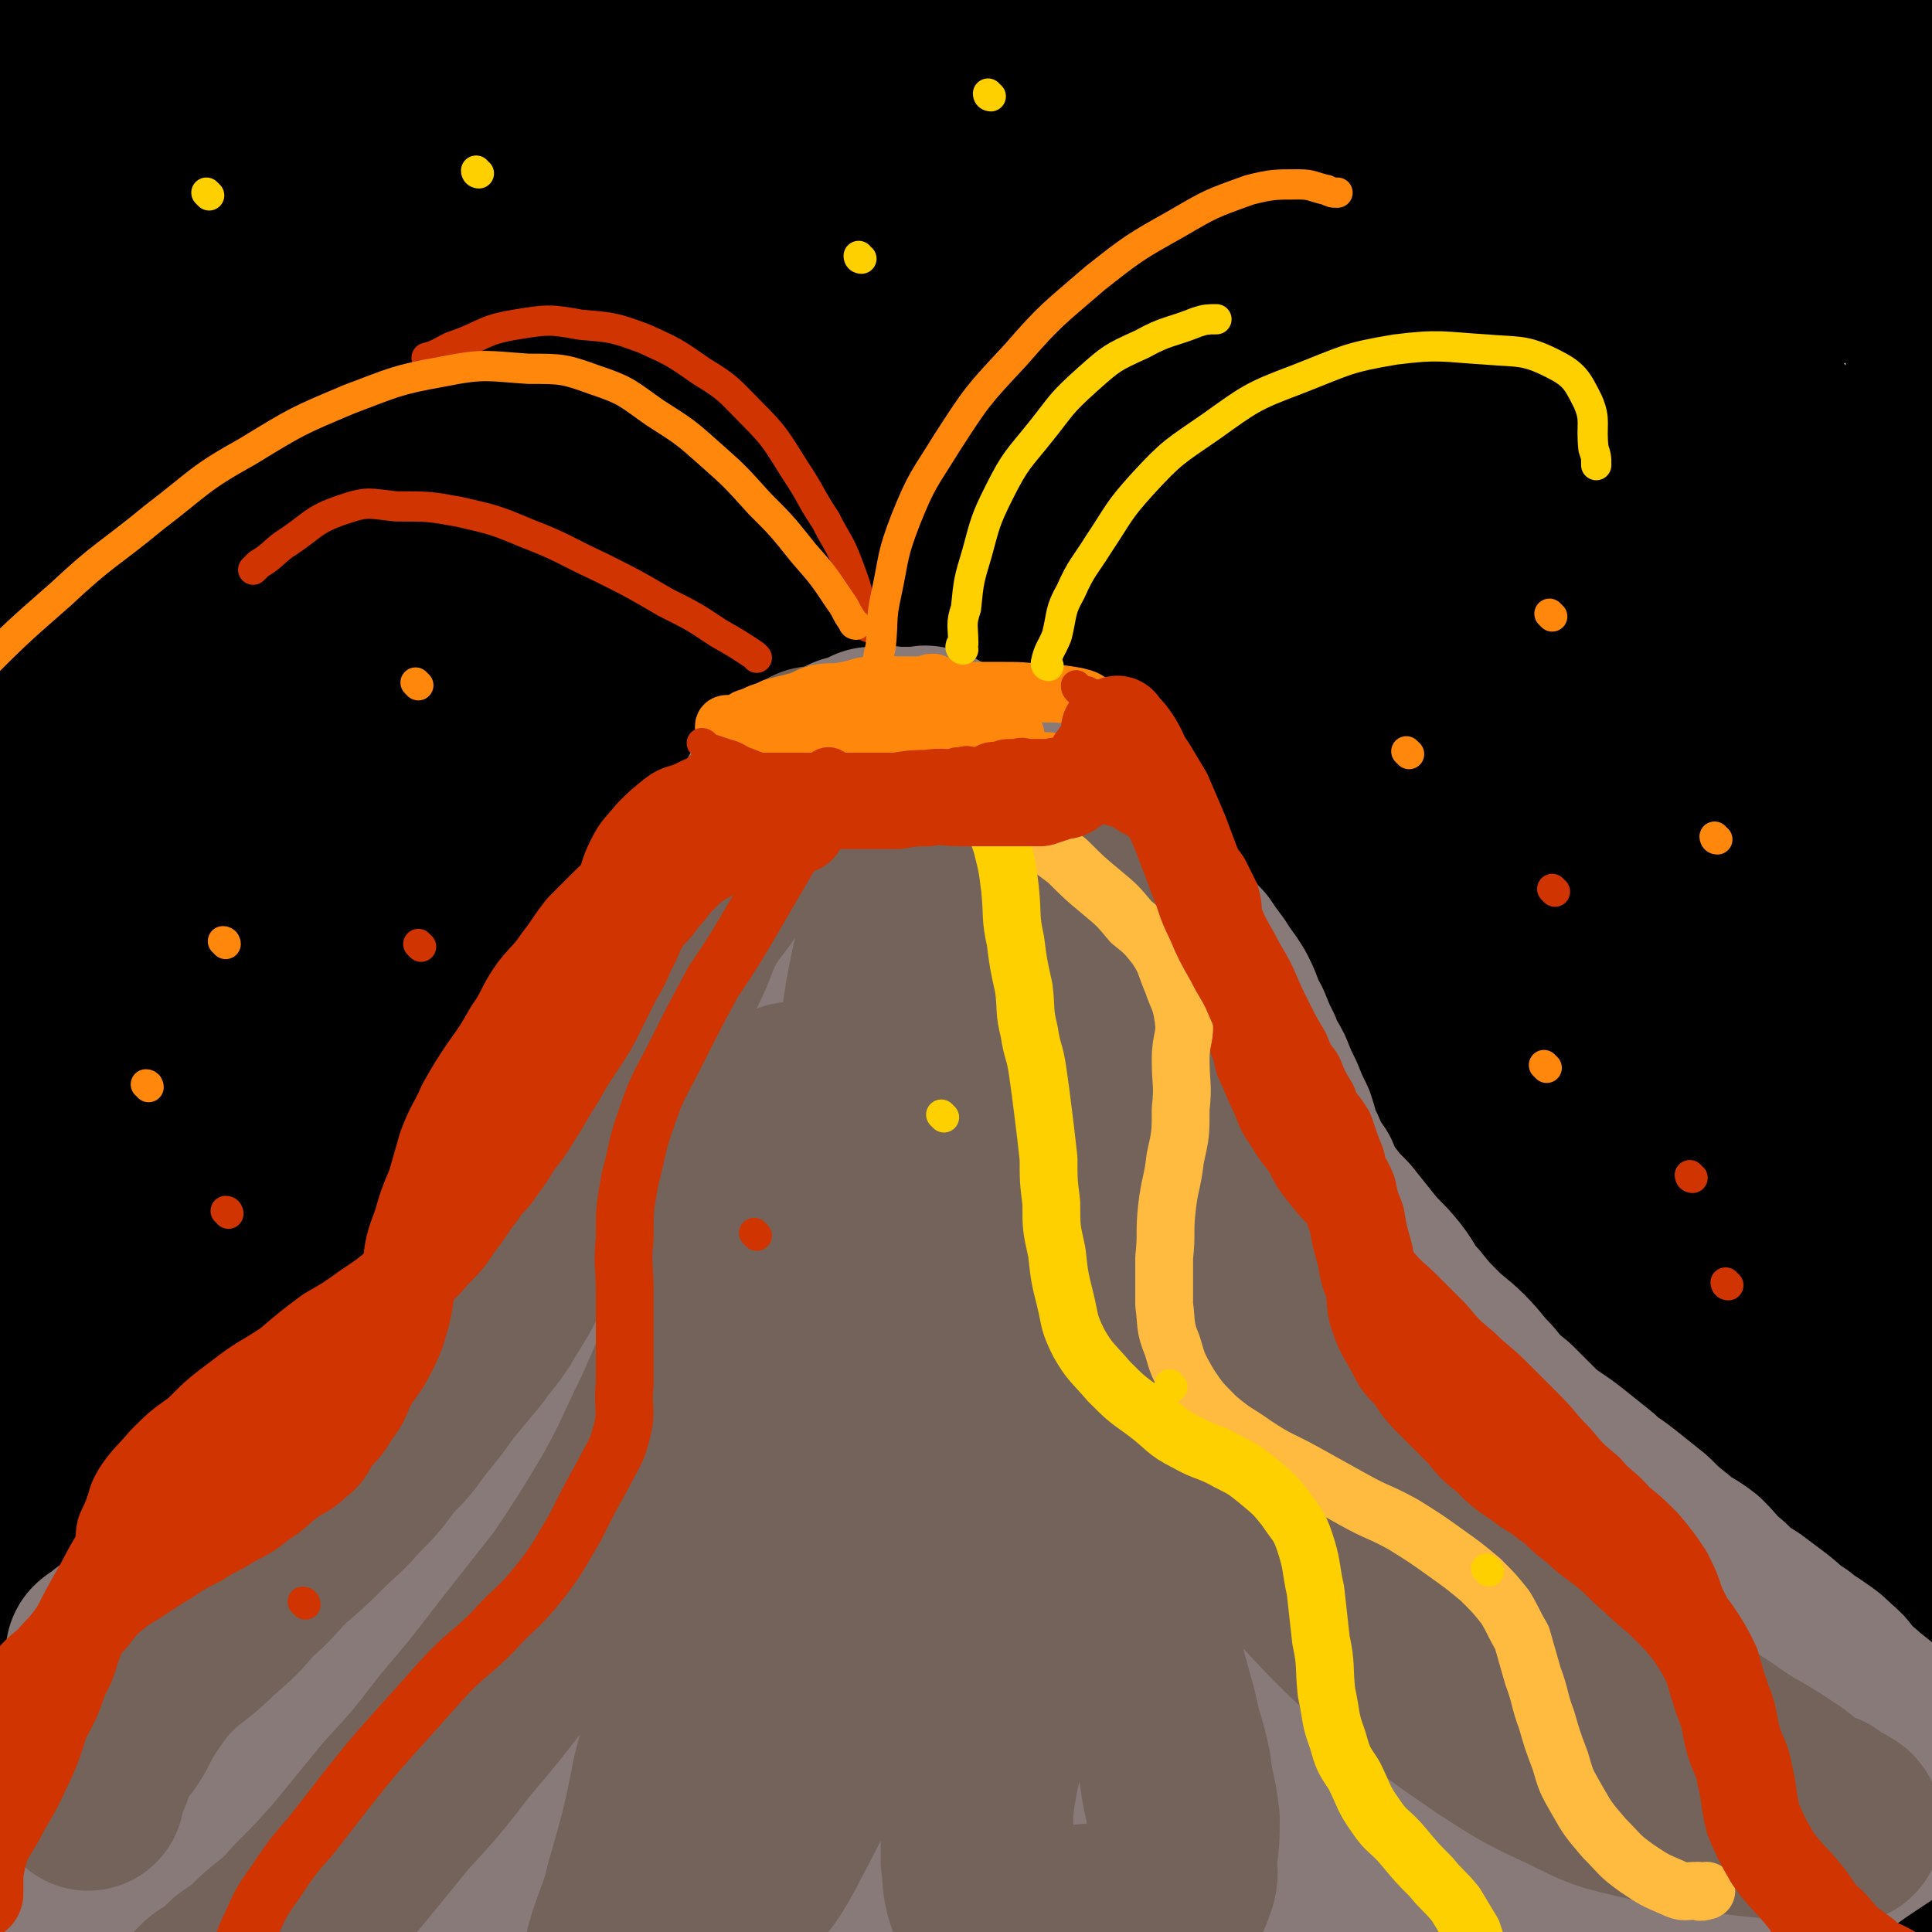 <svg viewBox='0 0 702 702' version='1.1' xmlns='http://www.w3.org/2000/svg' xmlns:xlink='http://www.w3.org/1999/xlink'><g fill='none' stroke='rgb(0,0,0)' stroke-width='70' stroke-linecap='round' stroke-linejoin='round'><path d='M5,42c0,0 -1,-1 -1,-1 1,3 2,4 2,8 1,9 0,10 1,19 2,14 3,14 4,28 3,18 2,19 4,37 2,23 2,23 4,45 3,24 3,24 5,49 3,25 3,25 5,50 2,23 1,23 3,46 2,21 3,21 4,42 1,19 1,19 1,39 0,14 1,14 1,28 0,12 0,12 0,24 0,12 0,12 1,24 1,10 1,10 2,21 1,10 2,10 3,21 1,9 1,9 2,19 1,9 2,9 3,18 1,9 1,9 1,17 0,9 0,9 0,17 0,8 0,8 0,15 0,8 0,8 0,15 0,7 -1,7 -1,13 -1,7 -1,7 -1,13 -1,6 -1,6 -1,11 0,3 0,3 0,7 0,2 0,2 0,4 0,1 0,1 0,2 0,0 0,0 0,0 0,1 0,2 0,1 0,0 0,-1 0,-2 -1,-6 -1,-6 -2,-13 -1,-11 -1,-11 -2,-22 -1,-15 -1,-16 -2,-31 -1,-19 -1,-19 -2,-38 -1,-18 -1,-18 -1,-36 -1,-16 0,-16 -1,-31 -1,-16 -1,-16 -2,-31 -1,-16 -1,-16 -2,-33 -1,-16 -1,-16 -2,-33 -1,-16 -2,-16 -3,-32 -1,-13 -1,-13 -2,-25 -1,-10 -1,-10 -2,-20 -1,-8 -1,-8 -2,-15 -1,-5 -1,-5 -2,-11 -1,-3 -1,-3 -2,-7 0,-1 0,-3 0,-2 0,8 0,11 0,22 0,20 0,20 1,40 1,26 1,26 3,51 2,28 2,28 4,55 2,24 1,24 3,48 1,17 2,17 3,34 1,11 1,11 1,21 0,5 0,5 0,9 0,0 0,2 0,1 -1,-11 -1,-12 -2,-24 -2,-21 -3,-21 -4,-42 -2,-25 -2,-25 -3,-51 -1,-28 0,-28 -1,-56 -1,-28 -1,-28 -2,-55 -1,-26 -1,-26 -3,-52 -2,-22 -2,-23 -5,-45 -3,-21 -4,-21 -7,-42 -4,-19 -4,-19 -7,-37 -3,-15 -2,-15 -4,-29 -2,-11 -2,-11 -3,-22 -1,-9 -1,-9 -1,-18 0,-6 0,-6 0,-13 0,-5 0,-5 0,-10 0,-4 0,-4 0,-8 0,-5 0,-6 1,-10 2,-7 3,-7 6,-13 4,-6 4,-6 8,-12 3,-4 4,-3 7,-7 3,-3 3,-3 5,-6 2,-2 2,-3 4,-4 2,-2 2,-2 5,-3 3,-2 3,-1 6,-2 4,-2 4,-3 8,-3 7,-1 7,0 13,0 9,0 9,-1 18,-1 8,0 8,0 17,0 8,0 8,0 15,0 9,0 9,0 17,0 8,0 8,0 15,0 8,0 8,0 16,0 8,0 8,0 15,0 7,0 7,1 14,1 9,0 9,0 17,0 8,0 8,0 16,0 10,0 10,0 19,0 10,0 10,1 20,1 11,0 11,0 22,0 12,0 12,0 23,0 12,0 12,0 23,0 12,0 12,0 24,0 12,0 12,0 24,0 11,0 11,-1 22,-1 10,0 10,0 20,0 10,0 10,0 20,-1 10,-1 10,-2 20,-2 10,-1 10,0 19,0 10,0 10,0 19,0 9,0 9,0 19,0 9,0 9,0 19,0 9,0 9,0 19,1 9,1 9,1 19,2 10,1 10,0 20,1 9,1 9,1 19,2 11,1 11,0 21,1 10,0 10,0 19,1 7,0 7,1 15,1 5,0 5,0 10,0 2,0 2,0 4,1 3,1 3,0 5,1 2,1 2,1 3,3 2,3 3,3 4,7 2,4 1,4 2,7 1,5 1,5 2,9 2,6 2,6 3,12 2,8 1,8 3,16 2,7 3,7 4,15 2,8 2,8 3,17 2,10 2,10 3,21 1,11 1,11 1,23 0,13 0,13 0,25 -1,15 -1,15 -2,29 -1,15 -2,15 -3,30 -1,15 -1,15 -2,30 -1,17 -1,17 -1,34 0,18 0,18 0,35 0,17 0,17 1,34 1,16 1,16 1,32 0,17 0,17 0,34 0,16 1,16 1,33 0,17 0,17 0,35 0,15 0,15 -1,30 -1,14 -1,14 -2,29 -1,13 -1,13 -2,25 -1,11 0,11 -1,22 -1,10 -1,10 -2,20 -1,5 0,5 -1,11 0,3 -1,3 -2,6 -1,2 -1,2 -2,4 -1,1 -1,0 -2,2 -1,0 0,1 -1,2 -1,1 -1,1 -3,2 -4,2 -4,2 -8,4 -6,2 -7,2 -13,4 -8,2 -8,3 -17,5 -10,3 -10,3 -21,5 -13,3 -13,3 -25,5 -14,2 -14,1 -27,3 -15,1 -15,1 -30,3 -15,1 -15,0 -30,2 -17,1 -17,1 -34,3 -16,1 -16,2 -32,4 -16,2 -16,2 -32,4 -15,1 -15,1 -30,2 -15,0 -15,-1 -30,-1 -16,0 -16,0 -31,0 -16,0 -16,0 -32,0 -14,0 -14,1 -29,0 -13,0 -13,0 -26,-1 -13,0 -13,0 -26,0 -11,1 -11,0 -23,0 -12,0 -12,0 -24,0 -12,0 -12,0 -24,0 -11,0 -11,0 -22,0 -12,0 -12,1 -23,0 -11,0 -11,0 -21,-1 -9,0 -9,-1 -17,-2 -6,0 -7,1 -13,-1 -3,0 -4,-1 -6,-3 -4,-2 -4,-2 -6,-6 -4,-4 -4,-4 -6,-9 -4,-7 -5,-7 -6,-16 -3,-11 -2,-11 -3,-23 -2,-14 -2,-14 -2,-28 -1,-15 0,-15 0,-30 0,-15 0,-15 0,-29 0,-18 -1,-18 -1,-36 -1,-18 -1,-18 -1,-35 0,-18 0,-18 0,-35 0,-18 0,-18 0,-35 0,-18 1,-18 1,-36 0,-19 0,-19 0,-37 0,-17 0,-17 -1,-34 -1,-18 -2,-18 -3,-36 -2,-18 -2,-18 -3,-36 -2,-16 -2,-16 -3,-32 -2,-15 -2,-15 -3,-30 -1,-13 -1,-13 -1,-26 0,-11 -1,-11 0,-21 1,-10 1,-10 2,-20 1,-8 0,-8 2,-15 1,-6 2,-6 4,-11 2,-4 2,-4 5,-7 3,-4 3,-4 6,-7 4,-4 4,-4 7,-7 5,-4 5,-5 11,-7 8,-4 8,-4 17,-6 12,-4 12,-3 24,-5 13,-3 13,-3 27,-4 15,-2 15,-2 29,-3 15,-1 15,-1 30,-1 16,-1 16,-1 32,-1 16,0 16,0 33,0 17,0 17,0 33,0 17,0 17,0 34,0 16,0 16,0 31,0 16,0 16,-1 31,-1 15,0 15,0 30,0 15,0 15,0 30,0 15,0 15,0 30,0 15,0 15,0 30,1 15,1 15,1 30,2 14,1 14,1 29,1 14,0 14,0 28,0 13,0 13,0 26,1 12,0 12,1 24,1 9,0 9,0 18,0 6,0 6,0 12,1 3,0 3,1 5,1 0,0 0,0 0,0 0,1 1,1 0,2 -5,4 -6,5 -13,7 -9,4 -9,3 -18,5 -10,3 -10,3 -21,4 -12,2 -12,1 -24,2 -15,1 -15,1 -30,2 -21,1 -21,1 -41,2 -25,1 -25,2 -49,3 -26,2 -26,2 -52,3 -27,1 -27,1 -55,2 -27,2 -27,2 -54,4 -29,2 -29,2 -57,5 -24,3 -24,3 -48,5 -32,4 -32,4 -63,8 -24,4 -24,3 -48,7 -16,3 -16,3 -33,6 -10,2 -10,2 -20,5 -4,1 -5,1 -7,3 -1,1 -1,1 0,2 3,2 3,3 6,4 12,4 12,5 24,6 18,2 18,1 37,1 27,0 27,1 54,0 33,-1 33,-2 65,-5 34,-3 34,-3 69,-8 34,-4 33,-5 67,-10 31,-4 31,-3 63,-8 29,-3 29,-4 58,-8 24,-3 24,-3 49,-4 21,-2 21,-2 41,-2 17,-1 17,-1 33,0 13,1 13,1 26,3 9,2 9,2 18,5 7,2 7,2 14,5 4,2 4,3 9,5 2,2 2,2 4,3 2,1 2,1 3,2 1,1 2,1 2,2 0,1 0,1 0,1 0,1 0,1 0,1 -4,3 -5,3 -10,4 -12,3 -13,2 -26,3 -21,2 -21,2 -42,3 -26,1 -27,0 -53,1 -32,1 -32,1 -64,3 -34,2 -34,1 -68,4 -35,3 -35,4 -69,8 -35,5 -35,5 -70,10 -33,5 -33,5 -65,10 -28,5 -28,6 -56,10 -21,4 -21,4 -42,7 -14,3 -14,2 -28,5 -7,2 -7,2 -14,4 -3,1 -3,1 -5,3 -1,1 -1,1 -1,2 1,3 1,4 4,5 11,5 12,6 24,8 22,5 23,5 45,6 28,2 28,1 56,0 30,-2 30,-2 61,-6 32,-4 32,-4 64,-10 31,-5 31,-6 62,-11 28,-5 27,-5 56,-9 25,-3 26,-2 52,-4 22,-2 22,-3 44,-3 20,-1 20,-1 40,0 17,0 17,0 33,2 15,1 15,2 29,4 11,2 11,1 23,3 7,1 7,2 14,4 4,1 4,1 7,2 2,1 2,1 3,2 1,0 1,-1 2,0 0,0 0,1 -1,1 -6,3 -6,4 -13,4 -11,1 -11,0 -23,0 -16,0 -16,0 -33,0 -21,-1 -21,-1 -42,-1 -25,-1 -25,-2 -50,-2 -27,-1 -27,-1 -54,0 -28,0 -28,0 -56,1 -29,1 -29,1 -58,4 -28,3 -28,3 -56,7 -29,5 -28,6 -57,12 -27,5 -27,5 -54,12 -22,5 -22,4 -43,11 -18,5 -18,5 -35,12 -13,4 -13,4 -25,11 -7,3 -7,3 -13,8 -2,2 -2,3 -4,5 0,0 0,0 0,0 10,1 10,2 21,2 19,0 19,0 38,-1 25,-3 25,-4 50,-7 30,-3 30,-4 60,-7 32,-3 32,-2 63,-4 36,-3 36,-3 71,-4 33,-1 33,-1 65,0 29,0 29,-1 59,1 28,1 28,1 55,4 24,2 24,3 47,6 21,2 21,2 41,4 16,1 16,1 32,2 8,0 8,0 16,1 3,0 3,0 5,1 0,0 0,0 0,0 -4,1 -4,1 -7,2 -19,3 -19,3 -38,4 -26,2 -26,2 -51,3 -26,1 -26,1 -52,2 -25,1 -25,0 -50,1 -27,0 -27,0 -53,1 -29,0 -29,0 -58,1 -31,1 -31,0 -62,2 -33,2 -33,2 -66,5 -30,3 -30,3 -60,8 -27,5 -27,5 -54,12 -22,5 -22,4 -43,12 -13,4 -13,5 -26,12 -6,3 -7,3 -12,8 -2,3 -2,4 -1,7 3,5 4,8 10,9 16,5 17,3 34,4 26,1 26,0 51,0 32,-1 32,-1 64,-4 35,-2 35,-3 69,-7 36,-3 36,-4 72,-7 33,-2 33,-2 67,-4 32,-1 32,0 64,0 31,0 31,0 61,1 28,1 28,1 55,2 22,1 22,0 45,2 16,1 16,2 32,4 11,1 11,1 22,3 7,1 8,0 14,3 1,0 2,2 1,3 -2,2 -3,3 -6,4 -14,4 -15,4 -29,5 -25,2 -25,2 -50,3 -32,1 -32,1 -64,2 -36,0 -36,0 -71,0 -37,0 -37,-1 -74,0 -39,0 -39,0 -77,1 -35,1 -35,0 -70,3 -32,3 -32,2 -63,7 -27,4 -27,5 -54,12 -22,5 -22,5 -43,13 -14,5 -15,4 -28,11 -8,5 -8,5 -14,12 -2,3 -4,4 -2,7 3,6 4,8 11,10 14,6 15,7 30,8 25,2 25,1 50,0 33,-2 33,-2 66,-6 37,-4 37,-5 74,-10 38,-5 38,-6 76,-11 37,-5 37,-6 75,-10 35,-4 35,-4 71,-6 30,-1 30,-1 60,-1 26,0 26,0 53,2 19,1 19,1 39,4 12,2 12,2 25,5 6,2 7,2 13,5 0,0 0,1 -1,2 -11,5 -11,7 -23,11 -25,6 -25,5 -51,8 -34,5 -34,4 -67,7 -38,4 -38,4 -76,6 -39,3 -39,2 -78,4 -39,2 -39,1 -77,3 -36,2 -36,2 -71,4 -31,2 -31,1 -63,4 -26,2 -26,1 -51,6 -21,4 -21,4 -42,10 -14,5 -15,5 -28,11 -7,4 -8,5 -13,10 -1,2 -2,4 0,6 8,6 9,7 20,9 22,5 23,3 47,4 33,0 33,0 66,-2 38,-2 38,-3 75,-7 38,-4 38,-5 76,-9 37,-4 37,-5 74,-8 34,-2 34,-2 68,-2 29,-1 29,-1 59,0 26,1 26,1 52,4 22,3 22,3 44,7 16,3 16,3 31,6 9,2 9,2 18,4 3,1 5,1 5,2 0,0 -2,0 -3,0 -19,0 -19,0 -37,0 -30,0 -30,0 -61,0 -35,0 -35,-1 -70,0 -39,1 -39,1 -78,4 -40,3 -40,3 -79,7 -38,4 -39,4 -76,10 -33,6 -33,7 -66,13 -27,6 -28,5 -55,13 -22,6 -21,7 -42,15 -16,7 -16,7 -32,15 -9,5 -10,5 -18,11 -4,3 -6,5 -5,7 0,2 4,2 8,3 18,1 18,0 37,-1 31,-1 31,-1 62,-5 39,-5 39,-6 77,-11 41,-6 41,-7 82,-11 38,-5 39,-5 77,-8 35,-3 35,-3 71,-5 29,-1 29,0 59,1 23,0 24,0 47,2 18,1 18,1 35,5 8,1 8,2 16,5 2,1 4,1 3,3 -1,3 -3,4 -8,6 -16,6 -16,5 -33,9 -25,6 -25,5 -50,10 -28,6 -28,6 -57,11 -32,6 -32,6 -65,11 -33,6 -33,6 -66,10 -34,5 -34,5 -67,8 -31,3 -31,2 -62,3 -28,0 -28,0 -57,-1 -23,0 -23,0 -47,0 -16,0 -16,0 -33,0 -8,0 -8,0 -16,0 -1,0 -1,0 -1,0 3,1 3,1 6,2 19,2 19,3 37,5 27,3 27,3 54,5 34,2 34,1 68,2 35,0 35,1 70,0 35,0 35,0 70,-3 32,-2 32,-1 64,-6 29,-5 29,-5 58,-13 24,-6 25,-6 49,-16 21,-9 21,-9 40,-21 17,-11 19,-10 33,-24 13,-14 13,-16 22,-33 9,-19 9,-19 14,-40 5,-22 4,-22 5,-45 1,-20 0,-20 0,-40 0,-20 1,-20 -1,-39 -2,-19 -3,-18 -7,-36 -3,-20 -4,-20 -8,-39 -4,-20 -4,-20 -8,-39 -3,-19 -4,-18 -6,-37 -3,-17 -2,-17 -3,-34 -1,-12 0,-12 0,-25 1,-9 1,-9 1,-17 1,-5 1,-5 1,-9 0,0 0,1 0,1 2,2 3,1 4,3 5,10 5,11 7,22 3,18 2,18 2,37 1,23 0,23 0,47 0,24 0,24 1,48 1,26 1,26 2,52 2,25 2,25 3,51 2,25 3,25 4,50 1,22 1,22 1,45 0,22 1,22 -1,44 -2,20 -2,20 -9,39 -6,16 -7,17 -18,30 -10,13 -11,13 -25,22 -14,9 -15,9 -31,12 -17,3 -19,3 -37,-1 -18,-3 -20,-4 -36,-14 -17,-11 -18,-12 -30,-29 -13,-17 -14,-18 -21,-39 -8,-24 -8,-25 -8,-50 -1,-32 1,-32 6,-64 6,-36 7,-36 17,-72 9,-34 10,-34 22,-68 11,-28 12,-28 24,-55 10,-23 10,-23 20,-45 7,-17 7,-17 13,-35 4,-11 4,-11 7,-22 1,-5 1,-5 1,-10 0,0 0,-2 0,-1 -5,4 -7,4 -11,11 -6,12 -6,12 -8,26 -4,20 -5,20 -5,40 -1,27 0,27 3,54 3,31 3,31 9,62 6,30 6,30 16,60 8,27 9,27 20,54 10,25 10,25 20,49 8,20 10,19 18,39 6,16 6,16 11,33 4,14 4,14 6,28 3,12 3,12 5,25 2,11 2,11 4,21 2,9 1,10 4,18 2,6 2,7 6,11 4,4 5,5 10,6 4,1 5,0 10,-3 7,-4 8,-5 14,-11 7,-7 7,-7 12,-16 4,-10 3,-11 5,-21 2,-8 1,-8 2,-15 0,-3 1,-4 1,-7 0,0 -1,0 -1,1 -7,8 -8,7 -13,16 -7,14 -6,14 -12,28 -4,11 -3,11 -7,22 -3,8 -2,8 -6,15 -2,4 -3,4 -6,7 -2,1 -3,1 -5,0 -5,-1 -6,-2 -9,-6 -8,-9 -7,-10 -13,-21 -7,-15 -8,-15 -14,-31 -7,-21 -7,-21 -12,-42 -7,-23 -7,-23 -11,-46 -5,-25 -5,-25 -8,-51 -3,-27 -3,-27 -4,-54 -1,-29 -1,-29 -2,-58 0,-27 0,-27 0,-54 0,-23 0,-23 0,-46 0,-18 1,-18 1,-37 1,-14 1,-14 1,-29 0,-10 0,-10 0,-20 0,-7 0,-7 -1,-14 0,-3 0,-4 -2,-5 -1,-2 -2,-2 -4,-1 -6,2 -7,2 -13,5 -11,7 -11,7 -21,15 -13,9 -12,10 -25,20 -13,10 -13,10 -26,21 -11,9 -11,9 -21,20 -5,5 -5,5 -10,11 -2,3 -4,5 -3,6 2,1 4,-1 8,-2 13,-4 14,-3 27,-8 19,-7 18,-8 36,-17 17,-8 17,-8 33,-17 10,-6 10,-6 20,-13 4,-2 4,-2 7,-4 1,-1 0,0 0,0 -5,1 -5,0 -10,2 -14,4 -13,5 -26,10 -16,7 -16,7 -31,13 -19,9 -19,8 -38,18 -22,11 -22,12 -43,24 -24,14 -24,14 -47,28 -26,16 -26,16 -51,32 -27,17 -27,17 -53,35 -27,18 -27,18 -53,37 -25,18 -25,18 -50,37 -21,15 -21,14 -42,29 -18,13 -18,12 -36,25 -14,10 -14,9 -27,20 -9,6 -10,6 -17,13 -3,3 -3,4 -4,8 -1,3 -1,4 0,6 3,4 4,4 8,7 6,3 7,3 14,4 8,1 8,1 17,0 10,-2 10,-2 19,-7 10,-5 11,-5 20,-12 9,-8 9,-9 17,-18 5,-7 6,-7 10,-14 3,-4 2,-5 3,-10 0,0 0,-1 0,0 -5,1 -6,0 -10,3 -9,6 -9,7 -16,16 -9,10 -9,10 -16,21 -5,9 -5,9 -9,19 -2,7 -2,8 -2,15 0,3 1,3 2,6 0,1 1,1 1,2 '/></g>
<g fill='none' stroke='rgb(135,122,121)' stroke-width='70' stroke-linecap='round' stroke-linejoin='round'><path d='M38,602c0,0 -1,-1 -1,-1 1,-1 2,-1 4,-3 4,-3 4,-3 8,-6 5,-4 5,-4 10,-8 6,-4 6,-4 11,-8 5,-4 5,-5 9,-9 4,-4 5,-3 9,-7 5,-4 4,-4 8,-8 4,-3 4,-3 8,-7 4,-4 4,-4 8,-8 4,-4 4,-4 8,-9 4,-4 4,-4 8,-8 4,-4 4,-4 7,-8 4,-4 4,-4 7,-9 4,-4 4,-4 7,-9 4,-5 3,-6 7,-11 3,-5 3,-5 7,-9 4,-5 4,-4 8,-9 4,-4 4,-4 7,-9 4,-5 4,-5 7,-11 4,-6 4,-6 7,-12 4,-6 4,-6 8,-12 4,-6 4,-6 8,-11 4,-5 5,-5 8,-10 3,-5 2,-5 5,-10 2,-4 3,-3 5,-7 3,-4 2,-4 5,-8 2,-3 3,-2 5,-6 2,-3 2,-3 4,-7 2,-3 3,-3 5,-7 2,-3 2,-3 4,-7 2,-3 2,-3 4,-7 2,-3 2,-2 4,-6 2,-3 1,-3 3,-7 1,-3 1,-3 3,-6 1,-3 1,-3 3,-6 1,-2 2,-2 4,-4 1,-3 0,-4 2,-7 1,-2 1,-2 3,-4 1,-1 2,-1 3,-3 1,-2 1,-2 2,-4 1,-3 1,-3 3,-4 1,-2 1,-2 3,-3 1,-2 1,-2 3,-3 1,-1 1,-2 2,-2 1,-1 1,-1 2,-1 1,-1 1,-1 2,-1 1,-1 1,-1 2,-2 1,-1 1,-1 2,-1 1,-1 1,0 2,0 1,-1 1,-1 2,-1 1,-1 1,0 3,0 0,0 0,-1 1,-1 0,-1 1,0 1,0 1,-1 0,-1 1,-2 0,0 1,1 1,1 1,0 1,0 1,0 3,-2 3,-2 6,-4 1,0 1,1 2,1 1,0 1,-1 2,-1 1,-1 1,0 2,0 1,0 1,0 2,0 1,0 1,0 2,0 1,0 1,0 2,0 0,0 0,0 1,0 1,0 1,0 2,0 0,0 0,0 1,0 1,0 1,0 2,0 1,0 1,-1 2,0 1,0 1,0 2,1 1,1 1,1 3,2 1,1 1,0 3,1 2,1 2,1 4,3 2,1 2,2 4,3 2,1 2,1 4,2 2,1 2,1 5,3 2,1 2,1 4,3 2,1 3,1 5,3 2,2 2,2 4,4 2,2 2,2 5,4 2,2 2,2 4,3 2,1 2,2 4,3 2,2 2,1 5,3 2,2 1,2 4,4 2,2 3,2 6,4 3,2 2,3 5,5 2,3 2,2 5,5 2,2 2,3 5,5 2,3 2,2 5,5 2,2 2,2 5,5 2,3 2,3 5,6 2,3 2,3 5,7 3,5 3,4 6,9 3,6 2,6 5,11 2,5 2,5 4,9 1,4 2,4 4,8 2,5 2,5 4,9 2,5 2,5 4,9 2,6 1,6 4,11 2,5 2,5 5,9 2,5 2,5 5,9 3,4 3,4 7,8 4,5 4,5 8,10 4,5 5,5 9,10 4,5 3,6 8,11 4,5 4,5 9,10 4,4 5,4 9,8 5,5 4,5 9,10 4,5 4,5 9,9 5,5 5,5 10,10 5,4 6,4 11,8 5,4 5,4 10,8 4,4 4,3 9,7 5,4 5,4 10,8 4,4 4,4 9,8 4,4 5,3 10,7 4,4 4,5 9,9 4,4 4,4 9,7 4,3 4,3 8,6 4,3 4,4 9,7 3,3 3,2 7,5 3,2 3,2 6,5 4,3 3,4 6,7 3,2 3,2 5,4 4,3 4,3 7,6 3,2 3,3 6,5 2,1 2,1 4,2 2,1 2,1 4,2 2,1 2,1 4,2 1,0 1,0 2,1 1,0 2,-1 2,0 0,1 0,1 -1,3 -1,2 -1,2 -3,4 -3,3 -3,3 -6,6 -4,4 -4,4 -8,8 -6,4 -6,4 -12,8 -6,4 -6,5 -13,8 -7,4 -7,4 -16,6 -8,2 -8,1 -17,2 -9,0 -9,0 -19,0 -10,1 -10,1 -20,2 -10,0 -10,0 -21,1 -11,0 -11,0 -22,0 -11,1 -11,1 -22,1 -11,1 -11,1 -22,2 -12,0 -12,0 -23,-1 -13,0 -13,0 -26,0 -13,0 -13,0 -26,0 -13,0 -13,1 -26,0 -14,0 -14,0 -27,-1 -14,0 -14,0 -28,0 -14,0 -14,0 -28,0 -14,0 -14,0 -27,0 -12,0 -12,0 -25,0 -12,0 -12,0 -24,0 -12,0 -12,0 -24,0 -11,0 -11,0 -21,0 -12,0 -12,1 -24,0 -10,0 -9,0 -19,-1 -10,0 -10,0 -20,0 -10,1 -10,1 -20,1 -10,0 -10,0 -19,-1 -9,0 -9,1 -18,0 -10,0 -10,0 -19,-1 -8,0 -8,0 -15,-2 -4,-1 -4,-1 -9,-3 -4,-1 -4,-1 -7,-3 -5,-2 -5,-2 -8,-4 -4,-2 -4,-2 -7,-4 -3,-1 -3,-1 -5,-3 -1,0 -1,-1 -1,-2 0,-1 -1,-1 -1,-2 0,-2 0,-2 1,-4 2,-3 2,-3 4,-7 3,-4 3,-5 5,-9 4,-6 3,-7 7,-12 6,-8 6,-8 14,-15 9,-10 10,-9 20,-18 13,-9 13,-9 26,-19 14,-10 14,-10 28,-21 14,-11 14,-10 29,-21 14,-11 14,-11 28,-22 13,-11 13,-10 26,-22 13,-10 13,-10 24,-22 10,-10 10,-10 19,-21 8,-9 8,-10 16,-20 6,-8 6,-8 12,-16 6,-8 5,-8 10,-15 5,-7 5,-7 10,-14 5,-6 5,-6 9,-12 4,-5 4,-6 8,-11 5,-6 5,-6 10,-11 5,-5 5,-5 11,-10 5,-4 5,-4 11,-8 4,-2 4,-2 8,-3 3,-1 3,-2 6,-1 3,0 3,0 6,2 5,3 5,4 9,8 5,6 6,5 10,11 4,7 4,7 7,14 3,7 3,7 5,14 1,7 1,7 -1,13 -1,8 -1,9 -6,14 -9,10 -10,10 -21,18 -15,10 -16,10 -33,19 -18,10 -19,9 -38,20 -20,11 -20,11 -41,23 -19,11 -20,10 -39,23 -17,11 -16,12 -33,25 -14,10 -14,10 -27,21 -10,9 -10,10 -19,20 -7,8 -7,8 -13,16 -4,6 -4,6 -6,12 -2,5 -3,5 -3,10 -1,4 -1,5 1,9 2,5 3,6 7,9 8,5 9,5 18,7 13,3 14,3 27,4 17,1 18,0 35,0 18,-1 18,-1 37,-4 20,-2 20,-2 39,-6 20,-3 20,-4 39,-8 19,-4 19,-4 38,-8 18,-4 18,-3 36,-7 16,-3 16,-3 32,-6 14,-2 14,-2 29,-4 12,-1 12,-1 24,0 10,0 10,-1 21,1 7,1 7,2 15,4 7,2 8,1 15,4 7,2 6,3 13,7 5,3 5,4 11,7 5,3 5,2 10,5 4,2 3,3 8,5 2,1 3,0 6,1 2,0 2,0 4,1 2,0 3,0 4,0 2,-1 3,-1 3,-3 2,-3 2,-3 2,-7 1,-7 2,-7 0,-14 -2,-11 -3,-12 -8,-22 -8,-16 -8,-16 -18,-31 -10,-17 -10,-17 -22,-33 -12,-17 -13,-17 -26,-33 -13,-16 -13,-16 -26,-31 -13,-15 -12,-15 -25,-29 -12,-13 -12,-12 -25,-25 -13,-13 -13,-13 -26,-26 -13,-12 -13,-12 -26,-23 -11,-9 -11,-10 -24,-17 -9,-6 -10,-6 -21,-10 -7,-2 -7,-2 -14,-1 -6,0 -7,0 -11,4 -7,8 -7,9 -10,19 -5,16 -4,16 -6,33 -2,21 -1,22 -3,43 -1,25 -2,25 -4,50 -1,24 0,24 -2,47 -1,21 -1,21 -2,42 -1,17 -1,17 -1,33 0,10 -2,12 1,21 1,4 3,6 8,6 9,0 11,0 19,-6 16,-12 16,-13 28,-30 16,-22 16,-23 27,-48 12,-27 11,-27 20,-56 6,-23 6,-23 10,-47 3,-16 3,-17 3,-34 0,-8 2,-11 -3,-17 -5,-5 -8,-5 -15,-4 -17,1 -18,1 -33,8 -24,11 -24,12 -46,27 -27,19 -27,19 -52,40 -29,24 -28,25 -57,50 -28,25 -29,24 -56,49 -25,23 -24,24 -48,47 -17,16 -18,15 -34,31 -7,8 -7,8 -14,16 0,1 1,1 1,0 7,-3 7,-3 13,-7 21,-13 21,-13 43,-26 29,-18 29,-18 58,-37 30,-19 30,-19 60,-39 28,-18 28,-18 56,-35 20,-13 20,-13 41,-25 12,-7 12,-6 24,-13 5,-3 5,-3 10,-6 0,0 0,0 -1,1 -3,4 -2,5 -6,8 -13,12 -13,12 -27,23 -20,16 -20,15 -40,31 -23,19 -23,19 -45,39 -21,19 -22,19 -42,39 -15,15 -15,16 -30,32 -9,10 -10,10 -16,22 -2,3 -2,6 1,7 7,2 10,2 18,-1 21,-6 21,-7 41,-17 26,-12 26,-12 50,-26 25,-14 25,-14 50,-31 23,-16 23,-16 45,-33 18,-14 19,-14 36,-29 12,-11 12,-11 23,-24 6,-8 5,-8 10,-18 2,-4 2,-5 4,-10 0,-3 0,-4 -1,-7 0,-2 -1,-2 -3,-3 -5,0 -6,-1 -10,1 -9,4 -10,5 -17,13 -10,11 -10,12 -17,25 -7,16 -8,16 -12,32 -4,18 -4,19 -4,37 1,17 0,19 7,35 6,14 7,16 18,27 12,10 13,11 28,16 15,5 16,4 32,5 16,0 17,1 32,-4 16,-5 16,-6 29,-17 11,-9 12,-10 18,-23 7,-13 6,-14 7,-29 2,-17 2,-18 -2,-33 -4,-14 -5,-14 -14,-26 -7,-10 -8,-10 -18,-17 -9,-6 -9,-8 -20,-10 -11,-2 -13,-3 -24,1 -13,4 -14,5 -25,14 -15,13 -16,13 -27,30 -12,16 -11,17 -19,36 -6,17 -7,18 -9,37 -1,15 -2,16 2,30 3,11 4,13 13,20 9,8 11,7 23,9 15,1 16,1 30,-2 16,-3 16,-4 31,-10 16,-7 16,-7 31,-15 13,-8 13,-8 25,-18 9,-9 10,-9 16,-20 5,-8 6,-9 6,-18 1,-10 1,-12 -4,-21 -5,-9 -7,-9 -16,-14 -8,-5 -10,-5 -20,-6 -10,0 -12,0 -20,5 -9,6 -10,8 -15,19 -7,12 -7,14 -8,28 -1,16 0,17 5,32 4,15 4,17 14,28 10,12 12,11 26,18 13,7 14,7 28,9 14,2 15,1 29,-2 14,-3 14,-4 27,-10 12,-6 12,-7 23,-13 9,-5 9,-4 17,-9 6,-3 5,-4 11,-7 2,-1 2,-1 4,-3 1,0 1,-1 2,-1 1,-1 1,-1 2,-2 3,0 3,0 5,1 3,0 3,-1 6,0 2,0 2,0 4,1 2,0 2,0 3,1 1,0 0,0 0,1 0,0 1,0 0,1 -6,1 -7,1 -14,2 -14,0 -15,1 -29,-2 -20,-3 -21,-4 -40,-11 -25,-10 -24,-11 -48,-23 -25,-13 -25,-13 -50,-26 -22,-12 -22,-11 -43,-24 -14,-8 -14,-8 -28,-17 -8,-5 -8,-5 -15,-11 -3,-2 -4,-3 -6,-6 -1,-1 -1,-2 0,-3 1,-2 2,-2 5,-3 12,-1 13,-1 25,1 19,3 18,4 37,9 9,3 9,3 18,6 1,0 1,0 2,1 '/></g>
<g fill='none' stroke='rgb(116,99,91)' stroke-width='70' stroke-linecap='round' stroke-linejoin='round'><path d='M297,278c0,0 0,-1 -1,-1 -4,4 -3,5 -7,9 -4,5 -5,5 -9,9 -6,6 -6,6 -11,12 -5,7 -4,7 -9,14 -4,6 -5,6 -9,13 -4,8 -3,8 -7,16 -3,6 -3,6 -6,14 -3,8 -2,8 -6,16 -3,8 -3,8 -7,16 -4,9 -4,9 -9,17 -4,9 -5,9 -10,18 -4,7 -4,7 -9,14 -4,7 -4,7 -9,14 -4,8 -4,8 -9,16 -4,7 -5,7 -10,14 -5,6 -5,6 -10,12 -5,7 -5,7 -10,13 -5,7 -5,7 -11,13 -5,7 -5,7 -11,13 -6,7 -6,6 -12,12 -6,6 -6,6 -13,12 -7,7 -6,7 -13,13 -6,7 -6,7 -13,13 -7,7 -7,6 -14,12 -6,6 -6,6 -11,13 -4,6 -4,6 -7,12 -3,5 -4,5 -6,9 -2,3 -2,4 -3,7 -1,2 -1,2 -2,4 -1,1 -1,1 -1,3 0,1 0,1 0,2 0,0 0,0 0,0 '/><path d='M336,276c0,0 -1,-1 -1,-1 2,2 2,3 5,5 5,4 6,4 10,8 6,6 6,6 11,11 6,6 6,5 12,10 6,6 6,6 12,12 6,7 7,6 13,12 7,6 8,6 13,12 7,8 6,9 11,17 6,8 6,8 11,17 6,9 6,9 11,19 6,10 6,10 11,20 4,9 4,9 8,18 4,11 4,11 9,21 5,10 5,11 10,21 5,10 5,9 10,19 5,10 4,10 10,20 5,9 5,9 12,18 7,9 7,8 14,16 7,9 7,9 15,18 8,7 7,8 15,15 8,6 9,6 17,12 9,7 9,7 17,14 9,6 9,6 17,12 7,6 7,6 15,11 7,5 7,5 14,9 5,3 5,3 11,7 4,3 3,3 8,6 2,2 2,1 5,2 4,3 5,3 8,5 1,1 1,2 0,2 -4,0 -5,0 -10,-1 -9,0 -9,0 -18,-1 -10,-1 -10,-1 -21,-3 -12,-2 -13,-1 -25,-4 -13,-3 -13,-3 -25,-9 -15,-7 -15,-7 -29,-16 -16,-11 -16,-11 -31,-23 -16,-14 -16,-13 -31,-29 -13,-14 -13,-14 -25,-30 -12,-15 -12,-15 -22,-31 -23,-40 -21,-41 -43,-81 -7,-11 -7,-11 -13,-22 -6,-9 -6,-9 -11,-19 -4,-8 -3,-8 -7,-15 -2,-4 -3,-3 -6,-7 -1,-2 -1,-2 -3,-3 0,-1 -1,0 -2,0 0,0 0,0 -1,0 0,0 0,0 0,1 -1,3 -1,3 -1,7 -1,7 -1,7 0,14 1,9 1,9 3,19 3,13 3,13 7,26 5,15 5,15 10,29 6,17 6,16 12,33 5,14 5,15 10,29 5,14 6,14 11,27 5,11 5,11 9,23 4,11 4,11 8,23 3,11 3,11 6,22 2,10 3,10 5,20 1,9 2,9 3,18 0,7 0,7 -1,14 0,5 1,6 -1,10 -1,4 -2,4 -6,6 -6,3 -6,3 -13,5 -8,2 -8,1 -17,2 -7,0 -7,0 -15,-1 -5,0 -5,1 -10,0 -3,0 -3,-1 -6,-3 -2,-2 -3,-2 -4,-5 -2,-6 -1,-7 -2,-13 0,-10 0,-10 0,-19 2,-15 3,-15 5,-29 2,-18 2,-18 4,-36 1,-20 1,-20 2,-41 0,-21 0,-21 -1,-42 0,-19 -1,-19 -3,-39 -1,-17 -1,-17 -4,-34 -2,-16 -2,-16 -5,-32 -2,-14 -2,-14 -5,-28 -2,-11 -1,-11 -4,-22 -1,-7 -1,-7 -4,-14 -1,-4 -1,-4 -4,-7 0,0 -1,0 -2,1 -3,2 -4,1 -6,4 -5,9 -5,10 -7,20 -3,16 -2,16 -4,32 -1,18 -1,18 -2,36 0,19 0,19 0,38 -1,18 0,18 0,36 0,15 0,15 0,31 -1,15 -1,15 -2,30 -1,14 0,14 -3,28 -2,14 -1,15 -6,28 -10,27 -11,28 -24,53 -6,11 -7,11 -15,20 -14,13 -15,13 -30,25 -4,3 -4,3 -9,6 -1,0 -1,0 -2,0 -1,0 0,0 0,0 0,-4 0,-5 1,-9 3,-13 5,-13 8,-26 6,-21 6,-21 10,-41 6,-23 6,-23 10,-46 5,-24 4,-24 8,-47 4,-22 4,-22 8,-44 3,-18 4,-18 7,-36 3,-16 2,-16 5,-31 2,-11 2,-11 4,-22 1,-7 1,-7 2,-14 0,-3 0,-3 1,-6 0,0 0,1 0,1 -1,1 -1,1 -2,2 -3,9 -4,9 -7,18 -5,15 -4,15 -9,30 -6,16 -6,16 -13,33 -7,16 -7,16 -14,32 -8,16 -7,16 -16,32 -9,15 -9,15 -19,30 -11,14 -11,14 -22,28 -10,13 -10,13 -21,26 -10,13 -10,13 -21,25 -9,11 -9,11 -18,22 -8,9 -8,9 -16,17 -6,7 -6,6 -13,12 -5,5 -5,5 -11,9 -3,3 -3,3 -6,6 -3,1 -3,1 -5,3 '/></g>
<g fill='none' stroke='rgb(255,136,12)' stroke-width='21' stroke-linecap='round' stroke-linejoin='round'><path d='M340,249c0,0 0,-1 -1,-1 -2,0 -2,1 -4,1 -4,0 -4,0 -8,0 -5,0 -5,-1 -9,0 -6,0 -5,1 -11,2 -5,1 -5,0 -10,1 -4,1 -4,2 -8,3 -4,1 -4,1 -8,2 -2,1 -2,1 -5,2 -2,1 -2,1 -5,2 -1,1 -1,1 -3,2 -1,0 -1,0 -3,0 0,0 0,0 0,0 -1,0 -2,0 -2,1 1,0 1,1 2,1 3,1 3,1 7,2 6,1 6,1 11,1 6,0 6,0 12,0 5,0 5,0 10,0 5,0 5,0 10,0 4,0 4,0 8,0 3,0 3,0 7,0 3,0 3,-1 6,0 3,0 3,1 6,1 2,0 2,0 5,0 2,0 3,0 5,1 4,1 3,2 7,3 4,1 4,0 8,1 4,0 4,1 8,2 4,1 4,0 9,1 4,0 4,0 8,0 4,-1 4,0 7,-1 2,-1 2,-2 4,-2 0,-1 0,0 1,0 0,0 1,0 1,0 0,-1 0,-1 -1,-2 0,-1 0,-1 0,-3 0,-2 1,-2 0,-4 0,-2 -1,-2 -2,-4 -2,-2 -1,-3 -4,-4 -3,-3 -3,-3 -7,-4 -6,-1 -6,-1 -12,-1 -8,-1 -8,-1 -16,-1 -7,0 -7,0 -15,0 -7,0 -7,0 -14,1 -6,0 -6,0 -12,1 -5,1 -5,1 -10,2 -5,0 -5,0 -10,1 -4,0 -4,0 -8,1 -4,0 -4,0 -8,1 -3,0 -3,0 -6,1 -2,0 -2,0 -5,1 -2,1 -2,1 -4,2 -1,0 -1,0 -3,1 -1,0 0,0 -2,1 0,0 -1,0 -1,0 0,0 1,0 2,0 3,0 3,0 7,1 5,0 5,1 10,1 6,0 6,-1 12,0 7,0 7,1 13,1 7,0 7,0 14,0 7,0 7,0 13,0 6,0 6,0 11,0 5,0 5,0 9,0 4,0 4,0 8,0 2,0 2,0 4,0 0,0 1,0 1,0 0,0 0,0 -1,0 '/></g>
<g fill='none' stroke='rgb(207,52,1)' stroke-width='11' stroke-linecap='round' stroke-linejoin='round'><path d='M256,271c0,0 -1,-1 -1,-1 1,0 1,1 3,2 3,1 3,1 6,2 4,1 4,2 7,3 5,2 5,2 10,3 5,1 5,1 10,1 5,0 5,0 9,0 5,0 5,0 9,0 4,0 4,0 7,0 4,0 4,0 8,0 3,0 3,0 6,0 2,0 2,0 5,0 2,-1 2,-1 5,-1 2,-1 2,-1 5,-2 2,-1 2,-1 4,-1 3,-1 3,0 6,0 3,-1 3,-2 7,-2 3,-1 3,-1 7,-1 3,-1 3,0 6,0 2,0 2,0 5,0 2,0 2,-1 5,0 2,0 2,0 4,1 2,1 2,1 5,2 2,1 2,2 5,3 2,1 2,1 5,2 2,1 2,1 4,2 1,0 1,0 3,0 1,0 1,0 2,0 0,0 0,0 0,0 1,-1 1,-1 2,-2 0,-2 0,-3 0,-5 1,-2 1,-2 0,-4 0,-2 0,-2 -1,-4 0,-2 0,-2 -2,-3 -1,-2 -1,-2 -3,-3 -2,-2 -2,-2 -4,-4 -1,-2 -1,-2 -3,-3 -1,-2 -1,-2 -3,-3 -1,0 -1,-1 -3,-1 -1,-1 -1,-1 -3,-1 0,-1 -1,0 -1,0 -1,-1 -1,-1 -1,-2 0,0 0,0 1,1 0,1 0,1 1,2 3,4 3,3 6,7 3,4 3,4 6,8 2,4 3,4 5,8 2,4 2,5 4,9 0,1 -1,1 -1,3 0,0 1,1 0,1 -1,0 -2,0 -4,0 -5,0 -5,0 -10,0 -7,0 -7,0 -15,0 -6,0 -6,0 -13,0 -5,0 -5,0 -9,0 -2,0 -2,0 -5,0 -1,0 -2,0 -3,0 0,0 1,0 2,0 1,-1 1,-1 3,-1 5,-2 5,-1 10,-2 5,-1 5,-1 10,-2 5,-1 5,-1 9,-2 1,-1 1,-1 3,-1 '/></g>
<g fill='none' stroke='rgb(207,52,1)' stroke-width='21' stroke-linecap='round' stroke-linejoin='round'><path d='M398,289c0,0 -1,-1 -1,-1 0,0 1,0 3,1 3,0 3,0 6,1 4,1 4,2 8,4 5,3 5,3 9,5 4,3 5,2 8,5 4,3 4,4 7,7 2,3 3,3 5,6 2,4 2,4 4,8 1,4 1,4 1,8 1,5 1,5 1,10 1,5 0,5 0,10 0,5 0,5 0,10 0,5 0,5 0,10 1,5 0,5 2,9 1,5 1,5 3,9 2,5 2,5 4,9 2,5 2,6 5,10 3,5 3,5 7,10 3,6 3,6 7,11 4,5 4,5 9,9 5,5 4,5 9,10 5,6 5,6 10,11 5,6 5,5 10,10 5,5 5,5 10,10 5,6 5,6 11,11 5,5 6,5 11,10 6,6 6,6 12,12 6,6 5,6 11,12 5,6 5,6 11,11 5,6 6,5 11,11 5,4 5,4 10,9 5,6 5,6 9,12 3,6 3,6 5,12 3,6 3,6 5,11 2,6 2,6 3,11 2,6 2,6 3,12 1,5 1,5 2,10 1,3 1,3 2,6 1,1 0,2 1,3 1,0 1,0 2,0 0,-1 0,0 0,0 0,0 0,0 0,0 '/><path d='M264,283c0,0 0,-1 -1,-1 -2,0 -2,1 -5,2 -4,1 -4,1 -8,3 -4,2 -5,1 -9,4 -5,4 -5,4 -9,8 -4,5 -5,5 -8,11 -3,6 -2,6 -5,13 -2,8 -2,8 -5,16 -2,8 -1,9 -3,17 -3,9 -3,9 -6,18 -2,8 -2,8 -6,16 -3,8 -3,8 -7,16 -4,8 -4,8 -9,15 -4,6 -4,6 -9,11 -5,6 -5,6 -10,11 -5,5 -5,5 -10,9 -6,5 -6,5 -12,9 -6,5 -6,5 -12,9 -7,5 -7,5 -14,9 -8,6 -8,6 -15,12 -9,6 -9,5 -18,12 -8,6 -8,6 -15,13 -7,5 -7,5 -13,11 -5,6 -6,6 -10,12 -3,5 -2,5 -4,10 -2,5 -3,5 -3,10 -1,6 -2,6 0,11 1,5 3,5 5,9 1,2 1,2 2,3 0,0 0,-1 0,-1 '/><path d='M302,283c0,0 -1,-1 -1,-1 -2,4 -2,5 -4,10 -4,9 -4,9 -9,17 -7,12 -7,12 -14,24 -7,12 -7,12 -15,24 -7,13 -7,13 -13,25 -6,12 -7,12 -11,24 -4,11 -3,11 -6,22 -2,11 -2,11 -2,22 -1,10 0,10 0,19 0,9 0,9 0,18 0,8 0,8 0,16 -1,8 1,9 -1,17 -2,8 -3,8 -7,16 -5,9 -5,9 -10,19 -6,10 -6,11 -13,20 -8,10 -9,9 -17,18 -9,9 -10,8 -19,18 -8,9 -8,9 -17,19 -8,9 -8,9 -16,19 -7,9 -7,9 -14,18 -7,8 -7,8 -13,17 -5,7 -5,7 -9,16 -3,6 -3,7 -3,14 -1,7 -2,8 1,15 3,7 6,6 11,12 2,2 2,3 3,5 0,0 0,-1 0,-1 '/></g>
<g fill='none' stroke='rgb(255,187,64)' stroke-width='21' stroke-linecap='round' stroke-linejoin='round'><path d='M367,294c0,0 -1,-1 -1,-1 1,1 2,1 4,3 4,4 3,5 7,8 5,5 6,5 11,9 6,6 6,6 12,11 6,5 6,5 11,11 5,4 5,4 9,9 4,6 3,6 6,13 2,6 3,6 4,13 1,7 -1,7 -1,15 0,9 1,9 0,18 0,9 0,9 -2,18 -1,9 -2,9 -3,18 -1,9 0,9 -1,18 0,9 0,9 0,17 1,7 0,8 3,15 2,7 2,7 6,14 4,6 4,6 10,12 7,6 7,5 14,10 9,6 9,5 18,10 9,5 9,5 18,10 9,5 9,4 18,9 8,5 8,5 15,10 7,5 7,5 13,10 5,5 5,5 9,10 3,5 3,6 6,11 2,7 2,7 4,14 3,8 2,8 5,16 2,7 2,7 5,15 2,7 2,7 6,14 4,7 4,7 10,14 6,6 5,6 12,11 6,4 6,4 13,7 4,2 4,1 9,1 1,1 2,0 3,0 '/></g>
<g fill='none' stroke='rgb(255,208,0)' stroke-width='21' stroke-linecap='round' stroke-linejoin='round'><path d='M359,291c0,0 -1,-1 -1,-1 0,2 1,3 1,5 3,6 3,6 5,12 2,8 2,8 3,16 1,10 0,10 2,19 1,8 1,8 3,17 1,8 0,8 2,16 1,7 2,7 3,14 1,7 1,7 2,15 1,8 1,8 2,17 0,8 0,8 1,16 0,9 0,9 2,18 1,9 1,9 3,17 2,8 1,8 5,16 4,7 5,7 11,14 6,6 6,6 13,11 8,6 7,7 15,11 7,4 8,3 15,7 6,3 6,3 11,7 6,5 6,5 10,10 4,6 5,6 7,12 3,9 2,9 4,18 1,9 1,9 2,18 2,9 1,10 2,19 2,9 1,9 4,17 2,7 2,7 6,13 4,8 3,8 8,15 4,6 5,5 10,11 5,6 5,6 10,11 4,5 5,5 9,10 3,5 3,5 6,10 2,6 2,6 4,11 2,7 2,7 4,14 2,8 2,8 3,16 1,3 1,3 1,6 '/></g>
<g fill='none' stroke='rgb(255,208,0)' stroke-width='11' stroke-linecap='round' stroke-linejoin='round'><path d='M350,236c0,0 -1,0 -1,-1 0,0 0,-1 1,-1 0,-7 -1,-7 1,-13 1,-10 1,-10 4,-20 3,-11 3,-12 8,-22 6,-12 7,-12 15,-22 8,-10 7,-10 17,-19 9,-8 9,-8 20,-13 9,-5 10,-4 20,-8 3,-1 4,-1 7,-1 0,0 0,0 -1,0 '/><path d='M381,242c0,0 -1,0 -1,-1 1,-5 2,-5 4,-10 2,-8 1,-9 5,-16 4,-9 5,-9 10,-17 8,-12 7,-12 16,-22 11,-12 12,-12 25,-21 14,-10 15,-11 31,-17 18,-7 18,-8 36,-11 16,-2 17,-1 33,0 12,1 14,0 24,5 8,4 9,6 13,14 3,7 1,8 2,17 1,3 1,3 1,6 0,0 0,0 0,0 '/></g>
<g fill='none' stroke='rgb(207,52,1)' stroke-width='11' stroke-linecap='round' stroke-linejoin='round'><path d='M316,228c0,0 -1,0 -1,-1 -1,-3 -1,-3 -2,-6 -2,-8 -2,-8 -5,-16 -3,-8 -4,-8 -8,-16 -6,-9 -5,-9 -11,-18 -7,-11 -7,-12 -16,-21 -8,-8 -8,-9 -18,-15 -10,-7 -10,-7 -21,-12 -11,-4 -11,-4 -23,-5 -11,-2 -12,-2 -24,0 -12,2 -11,4 -23,8 -4,2 -5,3 -9,4 0,0 1,0 1,0 '/><path d='M275,239c0,0 0,0 -1,-1 -6,-4 -6,-4 -13,-8 -9,-6 -9,-6 -19,-11 -12,-7 -12,-7 -24,-13 -13,-6 -13,-7 -26,-12 -12,-5 -12,-5 -25,-8 -11,-2 -11,-2 -23,-2 -10,-1 -10,-2 -19,1 -12,4 -11,6 -22,13 -4,3 -4,4 -9,7 -1,1 -1,1 -2,2 '/></g>
<g fill='none' stroke='rgb(255,136,12)' stroke-width='11' stroke-linecap='round' stroke-linejoin='round'><path d='M320,244c0,0 -1,0 -1,-1 0,-4 0,-4 1,-8 1,-10 0,-10 2,-19 3,-14 2,-14 7,-27 6,-15 7,-15 15,-28 11,-17 11,-17 25,-32 13,-15 14,-15 29,-28 14,-11 14,-11 30,-20 12,-7 12,-7 26,-12 8,-2 9,-2 18,-2 5,0 5,1 10,2 2,1 2,1 4,1 '/><path d='M311,227c0,0 -1,0 -1,-1 -3,-4 -2,-4 -5,-8 -6,-9 -6,-9 -13,-17 -8,-10 -8,-10 -16,-18 -9,-10 -9,-10 -18,-18 -9,-8 -9,-8 -20,-15 -10,-7 -10,-8 -22,-12 -11,-4 -12,-4 -24,-4 -15,-1 -16,-2 -31,1 -17,3 -18,4 -34,10 -19,8 -19,8 -37,19 -18,10 -17,11 -34,24 -17,14 -18,13 -34,28 -16,14 -16,14 -31,29 '/><path d='M152,249c0,0 -1,-1 -1,-1 '/><path d='M82,343c0,0 0,-1 -1,-1 '/><path d='M54,395c0,0 0,-1 -1,-1 '/><path d='M564,224c0,0 -1,-1 -1,-1 '/><path d='M624,305c-1,0 -1,-1 -1,-1 '/><path d='M562,388c0,0 -1,-1 -1,-1 '/><path d='M512,274c0,0 -1,-1 -1,-1 '/></g>
<g fill='none' stroke='rgb(207,52,1)' stroke-width='11' stroke-linecap='round' stroke-linejoin='round'><path d='M565,324c0,0 -1,-1 -1,-1 '/><path d='M615,428c-1,0 -1,-1 -1,-1 '/><path d='M628,467c-1,0 -1,-1 -1,-1 '/><path d='M153,344c0,0 -1,-1 -1,-1 '/><path d='M83,441c0,0 0,-1 -1,-1 '/><path d='M82,506c0,0 0,-1 -1,-1 '/><path d='M275,449c0,0 -1,-1 -1,-1 '/><path d='M207,566c0,0 -1,-1 -1,-1 '/><path d='M111,583c0,0 0,-1 -1,-1 '/></g>
<g fill='none' stroke='rgb(255,208,0)' stroke-width='11' stroke-linecap='round' stroke-linejoin='round'><path d='M343,406c0,0 -1,-1 -1,-1 '/><path d='M426,504c0,0 -1,-1 -1,-1 '/><path d='M541,571c0,0 -1,-1 -1,-1 '/><path d='M603,566c-1,0 -1,-1 -1,-1 '/><path d='M505,500c0,0 -1,-1 -1,-1 '/><path d='M313,94c0,0 -1,0 -1,-1 '/><path d='M174,63c0,0 -1,0 -1,-1 '/><path d='M76,71c0,0 0,0 -1,-1 '/><path d='M360,35c0,0 -1,0 -1,-1 '/></g>
<g fill='none' stroke='rgb(207,52,1)' stroke-width='35' stroke-linecap='round' stroke-linejoin='round'><path d='M253,299c0,0 0,-1 -1,-1 -1,0 -1,1 -1,2 -3,2 -3,2 -6,5 -3,3 -3,3 -6,6 -4,4 -4,4 -8,8 -4,5 -4,5 -9,9 -5,5 -5,5 -10,10 -4,5 -4,6 -8,11 -4,6 -5,6 -9,11 -5,7 -4,8 -9,15 -4,7 -4,7 -9,14 -4,6 -4,6 -8,13 -3,7 -4,7 -7,15 -2,7 -2,7 -4,14 -3,7 -3,7 -5,14 -3,8 -3,8 -4,17 -2,8 -1,8 -3,16 -2,7 -2,7 -5,13 -3,6 -4,6 -7,11 -3,6 -2,6 -6,11 -3,5 -3,5 -7,9 -3,5 -2,5 -7,9 -4,4 -5,3 -10,7 -4,3 -4,4 -9,7 -5,4 -5,4 -11,7 -6,4 -6,3 -12,7 -6,3 -6,3 -12,7 -5,3 -5,3 -11,7 -5,3 -5,3 -10,7 -3,3 -3,3 -6,7 -4,4 -3,4 -6,8 -3,4 -3,4 -6,7 -4,5 -5,4 -9,9 -4,6 -4,6 -9,12 -3,6 -4,6 -6,11 -2,4 -2,5 -3,9 -1,5 -1,5 -2,9 -1,5 -1,5 -1,10 0,5 0,5 0,9 0,4 0,4 0,8 0,1 0,1 0,2 0,2 0,2 0,3 0,2 0,3 0,4 0,0 0,-1 0,-3 0,-5 0,-5 1,-10 2,-8 3,-8 7,-15 4,-8 5,-8 9,-17 4,-8 4,-9 7,-18 4,-8 4,-7 7,-16 4,-7 3,-8 6,-15 4,-8 4,-8 8,-15 4,-7 4,-8 8,-14 5,-7 5,-6 9,-12 5,-6 5,-6 10,-11 4,-5 4,-6 9,-10 5,-5 5,-4 11,-9 6,-5 6,-5 12,-10 6,-5 6,-5 13,-10 6,-6 6,-6 13,-12 7,-6 7,-6 14,-12 6,-6 5,-7 12,-13 5,-6 5,-5 10,-11 5,-5 5,-5 9,-11 4,-5 4,-6 8,-11 3,-5 4,-4 7,-9 3,-4 3,-4 6,-9 4,-5 4,-5 7,-10 4,-6 4,-7 8,-13 4,-7 4,-7 8,-13 4,-6 4,-6 7,-12 3,-6 3,-6 6,-12 3,-5 3,-5 5,-10 3,-5 2,-5 5,-10 3,-5 4,-4 7,-9 4,-4 3,-4 7,-8 3,-3 3,-3 7,-6 4,-2 4,-2 8,-5 5,-2 5,-2 9,-4 5,-1 5,-1 10,-2 3,-1 3,-1 6,-1 1,0 2,0 3,0 '/><path d='M263,289c0,0 -1,-1 -1,-1 3,0 4,1 7,2 5,1 5,1 10,1 6,0 6,0 11,0 6,0 6,0 11,0 7,0 7,0 14,0 5,0 5,0 11,0 6,-1 6,-1 11,-1 6,-1 6,0 12,0 6,0 6,0 11,0 5,0 5,0 9,0 5,0 5,0 9,0 3,-1 3,-1 6,-2 2,-1 2,0 4,-1 2,-1 2,-2 4,-3 1,-2 1,-2 3,-3 1,0 1,0 2,0 0,-2 0,-2 1,-4 0,-1 0,-1 1,-1 0,-2 1,-2 2,-3 1,-2 1,-2 2,-3 0,-2 0,-3 0,-5 1,0 1,0 1,0 1,-1 1,-2 2,-2 1,0 1,1 2,2 2,2 2,2 4,5 3,5 2,5 5,9 3,5 3,5 6,10 3,7 3,7 6,14 3,8 3,8 6,16 3,7 2,7 6,15 3,7 3,7 7,14 3,6 3,5 6,11 3,7 3,7 6,13 3,6 3,6 6,11 2,5 2,5 5,9 2,5 2,5 5,10 2,6 3,5 6,10 2,6 2,6 4,11 1,6 2,5 4,10 1,5 1,5 3,10 1,6 1,6 3,13 1,6 1,6 3,11 1,6 0,7 2,12 2,6 3,6 6,12 2,4 2,4 6,8 4,6 4,6 9,11 5,5 5,5 10,10 4,5 4,5 9,9 5,5 5,5 11,9 5,4 5,3 10,7 6,4 5,5 11,9 5,5 6,5 11,9 6,5 5,5 11,10 5,5 6,5 11,10 5,5 5,5 9,10 4,6 4,6 7,12 2,7 2,7 4,13 3,7 2,8 4,15 2,6 3,6 4,12 2,8 1,8 3,16 3,7 3,7 7,14 5,7 6,7 11,13 5,6 4,7 10,12 5,6 5,6 12,11 4,4 5,3 10,6 3,2 3,2 5,5 2,1 2,1 3,2 1,0 1,-1 2,-1 0,1 0,1 1,2 0,1 0,1 1,2 1,0 0,0 1,0 1,1 1,0 2,0 '/></g>
</svg>